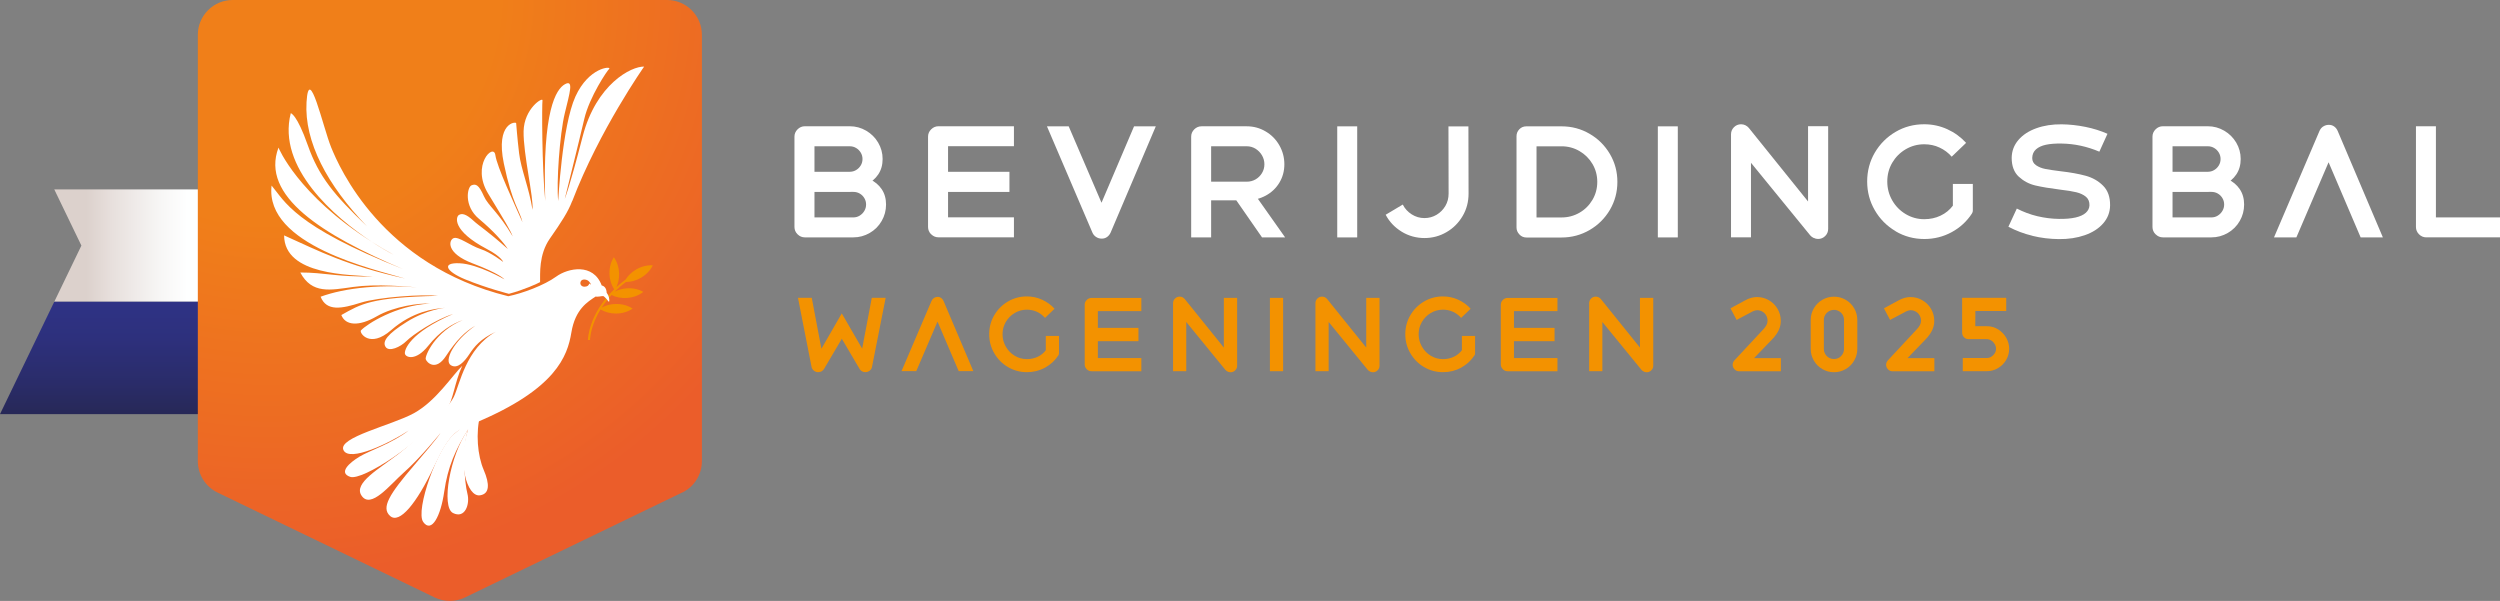 <?xml version="1.0" encoding="UTF-8"?>
<svg id="Laag_2" data-name="Laag 2" xmlns="http://www.w3.org/2000/svg" xmlns:xlink="http://www.w3.org/1999/xlink" viewBox="0 0 517.24 124.33">
  <rect x="0" y="0" width="517.24" height="124.33" fill="#808080" stroke="none"/>
  <defs>
    <style>
      .cls-1 {
        fill: none;
      }

      .cls-2 {
        fill: url(#radial-gradient);
      }

      .cls-3 {
        fill: url(#linear-gradient);
      }

      .cls-4 {
        fill: #f39200;
      }

      .cls-5 {
        fill: #fff;
      }

      .cls-6 {
        fill: url(#Naamloos_verloop_5);
      }

      .cls-7 {
        fill: url(#Naamloos_verloop_7);
      }
    </style>
    <radialGradient id="radial-gradient" cx="1183.79" cy="-320.19" fx="1183.79" fy="-320.19" r="87.67" gradientTransform="translate(nan nan) scale(nan)" gradientUnits="userSpaceOnUse">
      <stop offset="0" stop-color="#891813"/>
      <stop offset=".07" stop-color="#991a16"/>
      <stop offset=".26" stop-color="#c22020"/>
      <stop offset=".42" stop-color="#db2326"/>
      <stop offset=".51" stop-color="#e52529"/>
      <stop offset=".62" stop-color="#e12428"/>
      <stop offset=".72" stop-color="#d62225"/>
      <stop offset=".82" stop-color="#c32020"/>
      <stop offset=".91" stop-color="#a91c1a"/>
      <stop offset="1" stop-color="#891813"/>
    </radialGradient>
    <linearGradient id="Naamloos_verloop_5" data-name="Naamloos verloop 5" x1="852.92" y1="-297.18" x2="852.92" y2="-360.23" gradientTransform="translate(-279.27 -802.11) rotate(90)" gradientUnits="userSpaceOnUse">
      <stop offset="0" stop-color="#dcd1cc"/>
      <stop offset=".08" stop-color="#e7dfdc"/>
      <stop offset=".24" stop-color="#f7f6f5"/>
      <stop offset=".33" stop-color="#feffff"/>
      <stop offset=".67" stop-color="#fcfdfd"/>
      <stop offset=".8" stop-color="#f8f7f6"/>
      <stop offset=".89" stop-color="#f0ecea"/>
      <stop offset=".96" stop-color="#e5ddd9"/>
      <stop offset="1" stop-color="#dcd1cc"/>
    </linearGradient>
    <linearGradient id="linear-gradient" x1="818.06" y1="-320.19" x2="887.79" y2="-320.19" gradientTransform="translate(-279.27 -802.11) rotate(90)" gradientUnits="userSpaceOnUse">
      <stop offset="0" stop-color="#272857"/>
      <stop offset=".13" stop-color="#2a2c68"/>
      <stop offset=".37" stop-color="#2e3181"/>
      <stop offset=".51" stop-color="#30348b"/>
      <stop offset=".65" stop-color="#2f3387"/>
      <stop offset=".78" stop-color="#2d307c"/>
      <stop offset=".91" stop-color="#2a2c69"/>
      <stop offset="1" stop-color="#272857"/>
    </linearGradient>
    <radialGradient id="Naamloos_verloop_7" data-name="Naamloos verloop 7" cx="55.74" cy="-1.26" fx="55.74" fy="-1.26" r="121.08" gradientUnits="userSpaceOnUse">
      <stop offset=".39" stop-color="#f07f19"/>
      <stop offset="1" stop-color="#eb5d2a"/>
    </radialGradient>
  </defs>
  <g id="Laag_1-2" data-name="Laag 1">
    <polygon class="cls-2" points="81.85 15.95 40.92 15.95 0 15.95 11.23 39.19 81.85 39.19 81.85 15.95"/>
    <polygon class="cls-6" points="81.84 50.81 81.85 39.19 11.23 39.19 16.84 50.81 11.23 62.43 81.84 62.43 81.84 50.81"/>
    <polygon class="cls-3" points="81.84 62.43 11.23 62.43 0 85.68 40.92 85.68 81.84 85.68 81.84 62.43"/>
    <path class="cls-7" d="M141.13,101.9l-44.93,21.71c-1.98.96-4.29.96-6.27,0l-44.93-21.71c-2.49-1.2-4.07-3.72-4.07-6.49V7.21c0-3.98,3.23-7.21,7.21-7.21h89.87c3.98,0,7.21,3.23,7.21,7.21v88.21c0,2.76-1.58,5.29-4.07,6.49Z"/>
    <g>
      <path class="cls-4" d="M129.49,58.34c1.01,0,2.1-.27,3.12-.87,1.13-.66,1.98-1.58,2.45-2.57-1.09-.08-2.31.2-3.45.86-.94.55-1.68,1.28-2.17,2.07-.7.52-1.34,1.06-1.92,1.59.38-.82.6-1.79.57-2.83-.04-1.31-.45-2.49-1.09-3.38-.59.92-.93,2.13-.9,3.44.03,1.23.4,2.34.97,3.2-5.36,5.2-5.43,10.43-5.43,10.49h.44s.01-1.67.98-4c.28-.68.67-1.47,1.2-2.32.89.54,2.01.86,3.23.85,1.31-.01,2.5-.4,3.4-1.02-.91-.61-2.11-.97-3.42-.96-1.12,0-2.14.29-2.98.76.54-.83,1.21-1.71,2.04-2.61.91.46,2.04.7,3.25.6,1.31-.1,2.47-.57,3.32-1.25-.95-.55-2.17-.83-3.48-.73-.89.07-1.71.31-2.42.67.67-.66,1.42-1.32,2.28-1.98Z"/>
      <g>
        <g>
          <path class="cls-5" d="M76.92,50.02c1.85,1.22,3.46,2.14,4.54,2.69-1.62-.89-3.13-1.79-4.54-2.69Z"/>
          <path class="cls-1" d="M76.92,50.02c1.85,1.22,3.46,2.14,4.54,2.69-1.62-.89-3.13-1.79-4.54-2.69Z"/>
          <path class="cls-5" d="M125.52,60.58c-.04-.85-.4-1.38-1.03-1.52-1.74-4.69-6.96-3.62-9.42-1.83-2.46,1.79-7.01,3.48-9.91,4.06-26.16-6.41-34.95-26.63-36.65-30.82-1.7-4.2-4.6-17.5-5.09-9.33-.49,8.17,4.29,17.19,12.5,25.67-6.79-6.47-9.95-10.27-12.23-16.74-2.28-6.47-3.53-6.65-3.53-6.65-2.89,11.25,9.07,21.54,16.75,26.6,1.42.9,2.92,1.8,4.54,2.69-1.09-.55-2.69-1.47-4.54-2.69-15.36-9.73-19.29-19.48-19.29-19.48-3.78,9.98,9.06,18.06,25.76,25.13-22.63-8.97-24.46-14.06-27.19-17.28-1.43,12.32,21.2,17.32,27.63,19.24-12.23-2.72-17.59-5.58-25.04-8.93.04,8.35,13.75,8.12,18.39,8.53,0,0-4.11.04-7.54-.31s-5-.54-7.5-.54c2.41,4.51,6.2,3.65,10.93,2.99,4.73-.67,11.16-.15,15.41.32-9.42-1.07-17.1-.13-22.14,1.7,1.25,3.12,4.42,2.46,8.26,1.25,3.84-1.21,13.04-1.79,16.03-1.43-13.84.31-15.89,1.65-20,3.97.85,2.19,3.62,2.41,7.32.27,3.71-2.14,9.02-2.77,10.94-2.63-6.92.36-12.95,4.2-14.2,5.54-.4.43,1.78,3.83,6.24-.05s8.89-4.45,11.17-4.63c0,0-3.84.36-7.9,2.9-4.06,2.54-5.13,4.06-4.42,5.18.71,1.12,3.08.04,4.33-1.21,1.25-1.25,6.07-4.51,9.64-5.58-9.02,3.88-10.18,7.5-9.95,8.26.22.76,2.28,1.47,4.78-1.65,2.5-3.12,5-4.6,7.19-5.36-5.76,2.37-7.86,7.41-7.68,8.08.18.67,2.05,2.63,4.2-.65s3.97-5.07,6.07-6.27c-4.64,3.26-6.47,7.28-5.09,8.17,1.38.89,2.83-.74,3.79-2.19,1.06-1.6,2.28-3.21,5.54-4.73-6.21,3.48-7.47,10.9-8.68,13.45-1.21,2.54-7.57,8.83-11.5,11.86-3.93,3.04-9.31,6.01-7.63,8.57,1.92,2.95,5.92-2.23,8.75-4.73,3.49-3.08,7.58-8.16,7.58-8.16,0,0-.21.57-5.39,6.6-5.18,6.03-6.92,8.84-5,10.54,1.92,1.7,5.45-2.54,9.06-10.18s4.78-7.5,8.7-9.15c16.55-6.96,18.93-13.75,19.73-18.62.8-4.87,3.39-6.38,5.04-7.46.36.13,1.34-.13,1.56-.09.18.04.75.63,1.05,1.07.07.1.19.14.2-.06.02-.38-.04-1.04-.53-1.69ZM121.86,58.74c-.01.29-.37.6-.99.58-.72-.03-.99-.72-.65-1.2.32-.46,1.2-.29,1.52,0,.31.29.44.51.54.8,0,0-.4-.38-.41-.17Z"/>
        </g>
        <path class="cls-5" d="M118.4,41.6c5.61-14.68,14.87-27.82,14.87-27.82-2.63-.09-9.92,3.6-12.73,14.49-2.81,10.89-3.69,12.87-3.69,12.87,0,0,2.99-12.03,4.04-16.55s4.8-10.1,5.17-10.36c.45-.57-4.24-.35-7.01,5.75s-3.56,21.62-3.56,21.62c-.4-3.66.31-13.85,1.36-18.16s1.89-7.03.04-6.02-4.7,5.49-4.08,24.16c-.7-7.06-.7-20.01-.57-20.8s-3.82,1.67-3.91,6.37,2.11,13.74,1.84,16.25c-.7-4.52-2.37-8.34-2.77-11.68s-.57-5.88-.61-6.24-4.3-.13-2.55,8.34c1.76,8.47,3.34,9.79,3.86,12.16-1.76-4-5.27-11.42-5.62-13.92s-5.05,2.11-1.49,7.99c3.56,5.88,4.57,7.51,5.09,8.87-2.94-5.01-5.08-6.33-5.97-8.34-1.05-2.37-1.67-2.59-2.55-2.24s-1.67,4.26,1.54,6.94c3.21,2.68,5.23,5.09,5.97,6.24-4.61-4.08-5.71-4.57-7.2-5.93s-2.33-1.49-2.94-1.1-1.45,3.21,5.8,7.03c3.04,1.6,3.38,2.68,3.38,2.68,0,0-2.55-1.98-4.7-2.68s-4.57-2.68-5.58-2.24-1.58,3.12,4,5.23c5.58,2.11,6.54,3.29,6.54,3.29,0,0-5.44-3.15-9.27-3.33s-2.82,1.7,1.14,3.33c4.39,1.81,9.05,2.99,9.05,2.99,3.16-.83,5.97-2.15,6.45-2.42.04-1.67-.31-5.66,2.02-9s3.75-5.49,4.62-7.77Z"/>
        <path class="cls-5" d="M95.63,75.69c-2.07,2.01-5.44,7.31-10.01,9.81s-15.78,5-14.56,7.62,9.73-1.56,13.5-4.05c-3.58,2.74-8.01,4.11-10.15,5.39-2.13,1.28-4.45,3.35-1.95,4.2s14.84-7.09,20.01-14.1c1.31-1.78,1.53-5.3,3.16-8.86Z"/>
        <path class="cls-5" d="M99.38,85.71c-1,3.88-.58,8.55.7,11.52,1.28,2.97,1.21,4.96-.77,5.25-2.7.39-4.78-6.9-2.45-13.65-2.62,4.17-4.22,7.76-4.95,12.88-.73,5.11-2.62,8.67-4.34,6.3s3.02-15.7,6.51-18.33c1.09-.82,3.53-3.35,5.3-3.96Z"/>
        <path class="cls-5" d="M96.86,88.83c-3.78,5.36-5.62,16.05-3.14,17.31,2.49,1.26,3.56-1.83,2.98-4.03-.58-2.2-1.16-9.19.15-13.27Z"/>
      </g>
    </g>
    <g>
      <g>
        <path class="cls-5" d="M165.01,48.48c-.42-.42-.64-.93-.64-1.51v-18.7c0-.58.21-1.08.64-1.51.42-.42.93-.64,1.51-.64h9.29c1.22,0,2.35.31,3.4.92,1.04.61,1.87,1.43,2.48,2.47.61,1.04.92,2.16.92,3.39s-.3,2.28-.9,3.18c-.6.9-1.42,1.59-2.45,2.07-1.04.48-2.18.71-3.45.71v-3.32c.48,0,.92-.12,1.32-.36.4-.24.72-.56.96-.96.24-.4.36-.84.36-1.32s-.12-.92-.36-1.32c-.24-.4-.56-.72-.96-.96-.4-.24-.84-.36-1.32-.36h-8.39l1.09-1.09v16.9l-1.09-1.09h9.13c.48,0,.92-.12,1.32-.37s.72-.57.96-.98c.24-.4.36-.84.36-1.32s-.12-.92-.36-1.32c-.24-.4-.56-.72-.96-.95-.4-.23-.84-.34-1.32-.34h-3.66v-3.32h3.66c1.26,0,2.41.24,3.43.71,1.02.48,1.84,1.16,2.44,2.05.6.89.9,1.95.9,3.17s-.3,2.36-.9,3.4c-.6,1.05-1.42,1.87-2.47,2.48s-2.18.92-3.4.92h-10.03c-.58,0-1.08-.21-1.51-.64ZM167.97,35.55h8.01v4.16h-8.01v-4.16Z"/>
        <path class="cls-5" d="M192.65,48.48c-.42-.42-.64-.93-.64-1.51v-18.7c0-.58.21-1.08.64-1.51.42-.42.93-.64,1.51-.64h15.62v4.13h-14.72l1.09-1.09v16.9l-1.09-1.09h14.72v4.13h-15.62c-.58,0-1.08-.21-1.51-.64ZM195.4,35.55h13.45v4.16h-13.45v-4.16Z"/>
        <path class="cls-5" d="M226.78,49.03c-.34-.23-.6-.53-.76-.9l-9.41-21.99h4.5l7.27,16.93h-.96l7.21-16.93h4.5l-9.35,21.99c-.17.37-.41.67-.73.9-.32.23-.69.34-1.1.34-.44,0-.82-.11-1.16-.34Z"/>
        <path class="cls-5" d="M247.08,26.77c.42-.42.93-.64,1.51-.64h9.35c1.41,0,2.71.35,3.91,1.06,1.2.7,2.15,1.66,2.84,2.87.69,1.21,1.04,2.52,1.04,3.93s-.35,2.68-1.04,3.82c-.69,1.14-1.64,2.03-2.83,2.67-1.19.64-2.5.96-3.93.96h-8.01v-3.85h8.01c.68,0,1.3-.16,1.85-.48.55-.32.99-.76,1.32-1.3.33-.55.5-1.15.5-1.82s-.17-1.28-.5-1.85c-.33-.57-.78-1.02-1.33-1.37-.56-.34-1.17-.51-1.83-.51h-8.45l1.09-1.09v19.94h-4.13v-20.84c0-.58.21-1.08.64-1.51ZM255.11,40.49l3.26-2.02,7.52,10.65h-4.78l-5.99-8.63Z"/>
        <path class="cls-5" d="M276.67,26.14h4.13v4.13h-4.13v-4.13ZM276.67,44.99h4.13v4.13h-4.13v-4.13ZM276.67,27.38h4.13v20.72h-4.13v-20.72Z"/>
        <path class="cls-5" d="M343,26.14h4.13v4.13h-4.13v-4.13ZM343,44.99h4.13v4.13h-4.13v-4.13ZM343,27.38h4.13v20.72h-4.13v-20.72Z"/>
        <path class="cls-5" d="M289.98,47.92c-1.43-.88-2.53-2.04-3.29-3.49l3.54-2.11c.41.83,1.02,1.5,1.83,2.02s1.69.78,2.64.78,1.75-.23,2.52-.68c.77-.46,1.37-1.07,1.82-1.83s.67-1.62.67-2.55l-.03-13.91h4.13l.03,13.91c0,1.7-.41,3.25-1.23,4.64s-1.92,2.51-3.32,3.32c-1.4.82-2.92,1.23-4.58,1.23s-3.29-.44-4.72-1.32Z"/>
        <path class="cls-5" d="M314.37,48.51c-.4-.4-.61-.89-.61-1.44v-18.88c0-.56.19-1.04.58-1.44.38-.4.86-.61,1.44-.61h7.3c2.09,0,4.02.51,5.79,1.54,1.77,1.02,3.17,2.42,4.21,4.18,1.04,1.76,1.55,3.69,1.55,5.78s-.52,4.02-1.55,5.78c-1.04,1.76-2.44,3.15-4.21,4.18-1.77,1.02-3.7,1.54-5.79,1.54h-7.27c-.56,0-1.04-.2-1.44-.61ZM316.81,44.99h6.27c1.35,0,2.58-.33,3.71-.98,1.13-.65,2.02-1.54,2.69-2.67.66-1.13.99-2.37.99-3.71s-.33-2.58-.99-3.7c-.66-1.12-1.56-2.01-2.69-2.67-1.13-.66-2.37-.99-3.71-.99h-6.27l1.09-1.09v16.9l-1.09-1.09Z"/>
        <path class="cls-5" d="M375.25,49.24c-.29-.14-.53-.32-.71-.53l-12.98-15.9.71-.22v16.52h-4.13v-21.31c0-.58.2-1.07.61-1.48.4-.4.89-.61,1.47-.61.31,0,.61.07.89.2.28.14.51.32.7.54l12.98,16.12-.71.25v-16.71h4.16v21.24c0,.58-.2,1.07-.61,1.48-.4.4-.9.61-1.48.61-.31,0-.61-.07-.9-.22Z"/>
        <path class="cls-5" d="M392.19,47.83c-1.81-1.07-3.25-2.51-4.3-4.33-1.06-1.82-1.58-3.81-1.58-5.96s.53-4.16,1.58-5.96c1.06-1.8,2.49-3.23,4.29-4.29,1.8-1.06,3.78-1.58,5.93-1.58,1.68,0,3.27.34,4.77,1.02,1.5.68,2.8,1.63,3.9,2.83l-2.98,2.86c-.7-.81-1.54-1.44-2.52-1.89-.97-.46-2.03-.68-3.17-.68-1.39,0-2.67.35-3.84,1.04-1.17.69-2.1,1.63-2.78,2.79-.68,1.17-1.02,2.46-1.02,3.87s.34,2.71,1.02,3.9c.68,1.19,1.61,2.14,2.78,2.84,1.17.7,2.45,1.06,3.84,1.06,1.22,0,2.35-.24,3.38-.73,1.04-.49,1.89-1.19,2.58-2.1l3.82,1.34.12.28c-1.06,1.64-2.45,2.93-4.19,3.88-1.74.95-3.63,1.43-5.68,1.43-2.15,0-4.14-.53-5.95-1.6ZM404.04,38.06h4.13v5.53l-4.13,1.3v-6.83ZM407.24,43.59h.93c0,.19-.05.36-.16.53l-.78-.53Z"/>
        <path class="cls-5" d="M420.53,48.79c-1.76-.42-3.43-1.05-5-1.88l1.74-3.76c1.37.7,2.78,1.23,4.25,1.58,1.47.35,2.96.54,4.47.56,1.35.02,2.49-.08,3.43-.29.94-.22,1.65-.54,2.13-.98.48-.44.72-.94.75-1.52.02-.77-.22-1.36-.73-1.79-.51-.42-1.16-.73-1.97-.93-.81-.2-1.92-.38-3.32-.54-2.15-.27-3.88-.56-5.19-.87-1.3-.31-2.44-.92-3.42-1.82-.97-.9-1.46-2.2-1.46-3.9.02-1.41.49-2.64,1.4-3.7.91-1.06,2.15-1.86,3.71-2.42,1.56-.56,3.31-.83,5.23-.81,1.64.02,3.27.2,4.91.53,1.64.33,3.16.81,4.57,1.43l-1.68,3.7c-2.55-1.08-5.15-1.64-7.8-1.68-1.3-.02-2.39.06-3.26.25-.87.19-1.55.5-2.05.95-.5.45-.76,1.04-.78,1.79,0,.64.27,1.14.81,1.51.54.36,1.17.62,1.91.76.74.15,1.79.3,3.15.47,2.01.23,3.73.54,5.17.93,1.44.39,2.65,1.08,3.63,2.07.98.98,1.46,2.34,1.44,4.08-.02,1.41-.5,2.65-1.43,3.71-.93,1.07-2.2,1.88-3.8,2.44-1.61.56-3.39.83-5.36.81-1.88-.02-3.71-.24-5.47-.67Z"/>
        <path class="cls-5" d="M445.98,48.48c-.42-.42-.64-.93-.64-1.51v-18.7c0-.58.21-1.08.64-1.51.42-.42.93-.64,1.51-.64h9.29c1.22,0,2.35.31,3.4.92,1.05.61,1.87,1.43,2.49,2.47.61,1.04.92,2.16.92,3.39s-.3,2.28-.9,3.18c-.6.9-1.42,1.59-2.45,2.07-1.04.48-2.18.71-3.45.71v-3.32c.48,0,.92-.12,1.32-.36.4-.24.72-.56.96-.96s.36-.84.36-1.32-.12-.92-.36-1.32c-.24-.4-.56-.72-.96-.96-.4-.24-.84-.36-1.32-.36h-8.39l1.09-1.09v16.9l-1.09-1.09h9.13c.48,0,.92-.12,1.32-.37.4-.25.72-.57.96-.98.24-.4.36-.84.36-1.32s-.12-.92-.36-1.32c-.24-.4-.56-.72-.96-.95-.4-.23-.84-.34-1.32-.34h-3.67v-3.32h3.67c1.26,0,2.41.24,3.43.71,1.03.48,1.84,1.16,2.44,2.05s.9,1.95.9,3.17-.3,2.36-.9,3.4c-.6,1.05-1.42,1.87-2.47,2.48-1.05.61-2.18.92-3.4.92h-10.03c-.58,0-1.08-.21-1.51-.64ZM448.95,35.55h8.01v4.16h-8.01v-4.16Z"/>
        <path class="cls-5" d="M480.67,26.17c.34-.23.73-.34,1.16-.34s.78.11,1.1.34c.32.23.56.54.73.93l9.35,22.02h-4.6l-7.24-16.96h1.21l-7.27,16.96h-4.63l9.41-22.02c.17-.39.42-.7.76-.93Z"/>
        <path class="cls-5" d="M500.49,48.48c-.42-.42-.64-.93-.64-1.51v-20.84h4.13v19.94l-1.09-1.09h14.35v4.13h-15.25c-.58,0-1.08-.21-1.51-.64Z"/>
        <path class="cls-4" d="M168.4,76.69c-.26-.2-.42-.46-.49-.76l-2.81-14.31h2.85l2.19,11.56-.74-.08,4.76-8.26,4.78,8.26-.76.08,2.19-11.56h2.87l-2.83,14.31c-.05.3-.22.55-.48.76-.27.2-.56.31-.89.31-.23,0-.45-.05-.66-.16s-.38-.27-.51-.47l-4.2-7.13h1l-4.2,7.13c-.14.2-.31.36-.51.47s-.43.16-.68.16c-.33,0-.62-.1-.88-.31Z"/>
        <path class="cls-4" d="M193.23,61.65c.23-.15.48-.23.77-.23s.52.08.73.23c.21.15.37.36.48.61l6.17,14.53h-3.03l-4.78-11.19h.8l-4.8,11.19h-3.05l6.21-14.53c.11-.26.28-.46.5-.61Z"/>
        <path class="cls-4" d="M208.55,75.95c-1.2-.7-2.14-1.66-2.84-2.86-.7-1.2-1.05-2.51-1.05-3.94s.35-2.75,1.05-3.94c.7-1.19,1.64-2.13,2.83-2.83,1.19-.7,2.49-1.05,3.92-1.05,1.11,0,2.16.23,3.15.68.99.45,1.85,1.07,2.57,1.87l-1.97,1.89c-.46-.53-1.02-.95-1.66-1.25-.64-.3-1.34-.45-2.09-.45-.92,0-1.76.23-2.53.69-.77.46-1.38,1.07-1.83,1.84-.45.77-.68,1.62-.68,2.55s.23,1.79.68,2.57c.45.79,1.06,1.41,1.83,1.88.77.47,1.62.7,2.53.7.81,0,1.55-.16,2.23-.48.68-.32,1.25-.78,1.7-1.38l2.52.88.08.18c-.7,1.08-1.62,1.93-2.77,2.56-1.15.63-2.4.94-3.75.94-1.42,0-2.73-.35-3.93-1.06ZM216.37,69.5h2.73v3.65l-2.73.86v-4.51ZM218.48,73.15h.61c0,.12-.03.24-.1.35l-.51-.35Z"/>
        <path class="cls-4" d="M224.84,76.38c-.28-.28-.42-.61-.42-.99v-12.34c0-.38.14-.71.42-.99.28-.28.61-.42.99-.42h10.31v2.73h-9.72l.72-.72v11.15l-.72-.72h9.72v2.73h-10.31c-.38,0-.71-.14-.99-.42ZM226.66,67.84h8.88v2.75h-8.88v-2.75Z"/>
        <path class="cls-4" d="M254,76.88c-.19-.1-.35-.21-.47-.35l-8.57-10.49.47-.14v10.9h-2.73v-14.06c0-.38.13-.71.4-.97.27-.27.59-.4.97-.4.2,0,.4.04.58.13.18.09.34.21.46.36l8.57,10.64-.47.16v-11.03h2.75v14.02c0,.38-.13.71-.4.97-.27.27-.59.4-.97.4-.2,0-.4-.05-.59-.14Z"/>
        <path class="cls-4" d="M262.74,61.63h2.73v2.73h-2.73v-2.73ZM262.74,74.07h2.73v2.73h-2.73v-2.73ZM262.74,62.45h2.73v13.67h-2.73v-13.67Z"/>
        <path class="cls-4" d="M283.46,76.88c-.19-.1-.35-.21-.47-.35l-8.57-10.49.47-.14v10.9h-2.73v-14.06c0-.38.13-.71.4-.97.27-.27.59-.4.97-.4.2,0,.4.04.58.13.18.09.34.21.46.36l8.57,10.64-.47.16v-11.03h2.75v14.02c0,.38-.13.71-.4.97-.27.27-.59.4-.97.4-.2,0-.4-.05-.59-.14Z"/>
        <path class="cls-4" d="M294.64,75.95c-1.2-.7-2.14-1.66-2.84-2.86-.7-1.2-1.05-2.51-1.05-3.94s.35-2.75,1.05-3.94c.7-1.19,1.64-2.13,2.83-2.83,1.19-.7,2.49-1.05,3.92-1.05,1.11,0,2.16.23,3.15.68.99.45,1.85,1.07,2.57,1.87l-1.97,1.89c-.46-.53-1.02-.95-1.66-1.25-.64-.3-1.34-.45-2.09-.45-.92,0-1.76.23-2.53.69-.77.46-1.38,1.07-1.83,1.84-.45.77-.68,1.62-.68,2.55s.23,1.79.68,2.57c.45.79,1.06,1.41,1.83,1.88.77.47,1.62.7,2.53.7.81,0,1.55-.16,2.23-.48.68-.32,1.25-.78,1.7-1.38l2.52.88.08.18c-.7,1.08-1.62,1.93-2.77,2.56-1.15.63-2.4.94-3.75.94-1.42,0-2.73-.35-3.93-1.06ZM302.46,69.5h2.73v3.65l-2.73.86v-4.51ZM304.57,73.15h.61c0,.12-.03.24-.1.35l-.51-.35Z"/>
        <path class="cls-4" d="M310.93,76.38c-.28-.28-.42-.61-.42-.99v-12.34c0-.38.14-.71.42-.99.28-.28.61-.42.99-.42h10.31v2.73h-9.72l.72-.72v11.15l-.72-.72h9.72v2.73h-10.31c-.38,0-.71-.14-.99-.42ZM312.75,67.84h8.88v2.75h-8.88v-2.75Z"/>
        <path class="cls-4" d="M340.09,76.88c-.19-.1-.35-.21-.47-.35l-8.57-10.49.47-.14v10.9h-2.73v-14.06c0-.38.13-.71.4-.97.27-.27.59-.4.97-.4.2,0,.4.04.58.13.18.09.34.21.46.36l8.57,10.64-.47.16v-11.03h2.75v14.02c0,.38-.13.71-.4.97-.27.27-.59.4-.97.4-.2,0-.4-.05-.59-.14Z"/>
      </g>
      <path class="cls-4" d="M358.88,76.41c-.27-.26-.4-.57-.4-.94,0-.33.12-.64.37-.92l5.88-6.31c.36-.37.6-.7.75-.99.14-.29.22-.58.22-.87.01-.38-.08-.74-.27-1.09s-.45-.61-.79-.81c-.34-.2-.7-.3-1.1-.3-.2.01-.41.05-.61.12-.21.07-.44.18-.72.35l-2.91,1.54-1.27-2.4,2.91-1.58c.46-.26.9-.45,1.32-.57.42-.12.84-.18,1.26-.18.89,0,1.71.22,2.47.67.76.44,1.36,1.04,1.79,1.79.44.75.66,1.58.66,2.48,0,.66-.14,1.29-.43,1.91-.29.61-.73,1.24-1.33,1.87l-4.37,4.53-.25-.62h6.4v2.73h-8.65c-.36,0-.67-.13-.93-.39Z"/>
      <path class="cls-4" d="M377.03,76.36c-.74-.43-1.32-1.01-1.75-1.75s-.65-1.54-.65-2.42v-5.99c0-.87.22-1.68.65-2.42.43-.74,1.01-1.32,1.75-1.75s1.54-.65,2.42-.65,1.68.22,2.42.65,1.32,1.01,1.75,1.75c.43.74.65,1.54.65,2.42v5.99c0,.87-.22,1.68-.65,2.42s-1.01,1.32-1.75,1.75c-.74.43-1.54.65-2.42.65s-1.68-.22-2.42-.65ZM380.49,74c.31-.18.56-.44.75-.76.18-.32.28-.67.28-1.06v-5.99c0-.38-.09-.73-.28-1.05-.18-.31-.43-.56-.75-.75-.31-.18-.66-.28-1.02-.28s-.73.09-1.06.28c-.32.18-.58.43-.77.75-.19.31-.29.66-.29,1.05v5.99c0,.38.09.73.28,1.06.18.32.44.57.76.76.32.18.67.28,1.06.28s.73-.09,1.05-.28Z"/>
      <path class="cls-4" d="M390.63,76.41c-.27-.26-.4-.57-.4-.94,0-.33.12-.64.37-.92l5.88-6.31c.36-.37.6-.7.75-.99.14-.29.22-.58.22-.87.01-.38-.08-.74-.27-1.09s-.45-.61-.79-.81c-.34-.2-.7-.3-1.1-.3-.2.01-.41.05-.61.12-.21.07-.44.18-.72.35l-2.91,1.54-1.27-2.4,2.91-1.58c.46-.26.9-.45,1.32-.57.42-.12.84-.18,1.26-.18.89,0,1.71.22,2.47.67.76.44,1.36,1.04,1.79,1.79.44.75.66,1.58.66,2.48,0,.66-.14,1.29-.43,1.91-.29.61-.73,1.24-1.33,1.87l-4.37,4.53-.25-.62h6.4v2.73h-8.65c-.36,0-.67-.13-.93-.39Z"/>
      <path class="cls-4" d="M406.1,74.07h4.96c.34,0,.66-.09.94-.27.29-.18.52-.41.7-.7.18-.29.27-.6.27-.94s-.09-.67-.27-.97c-.18-.31-.41-.55-.71-.74-.29-.18-.61-.28-.93-.28h-3.77c-.37,0-.68-.13-.94-.39-.26-.26-.39-.57-.39-.94v-7.22h9.12v2.73h-6.38l-.02,3.14h2.38c.87,0,1.67.23,2.38.68.71.45,1.26,1.04,1.66,1.75.4.72.59,1.47.59,2.24,0,.83-.21,1.61-.63,2.32-.42.71-.98,1.27-1.69,1.69-.71.42-1.48.63-2.32.63h-4.96v-2.73Z"/>
    </g>
  </g>
</svg>